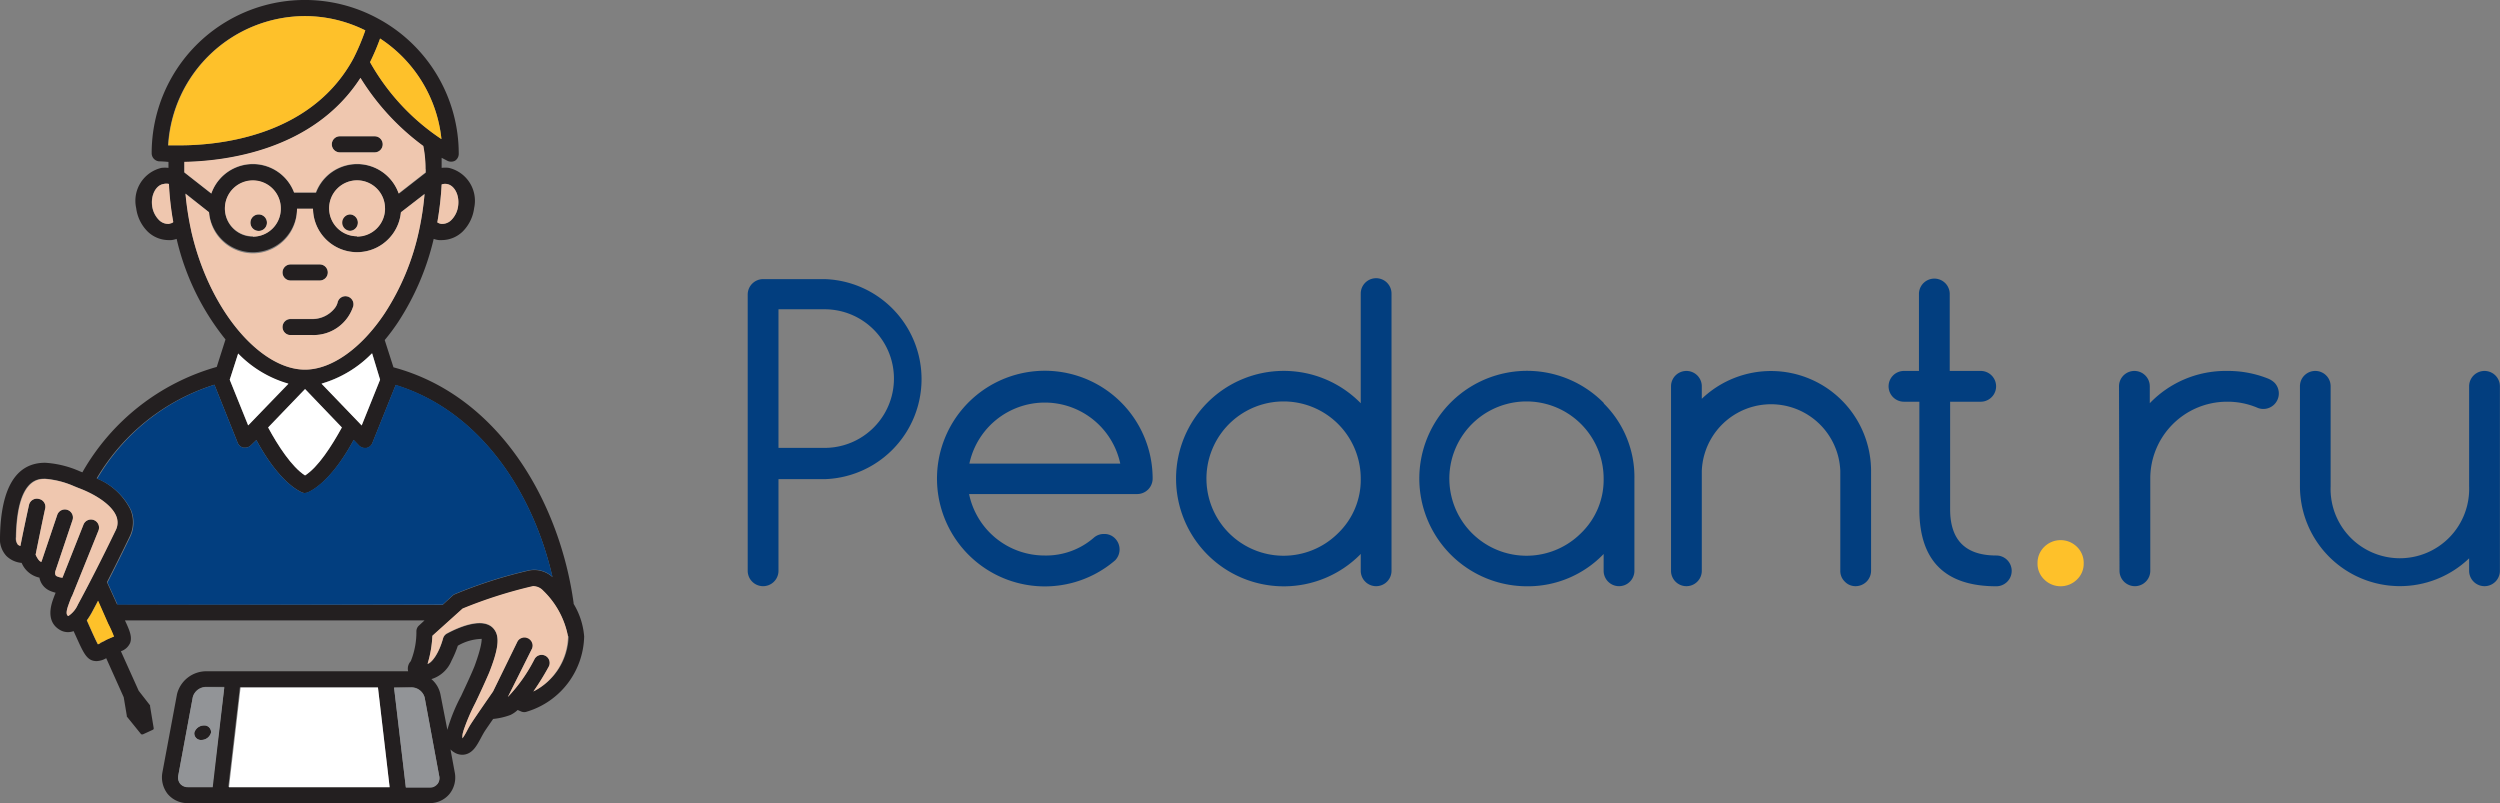 <?xml version="1.0" encoding="UTF-8"?> <svg xmlns="http://www.w3.org/2000/svg" id="Layer_1" data-name="Layer 1" viewBox="0 0 248.56 79.87"><rect x="0" y="0" width="248.56" height="79.87" fill="#808080" stroke="none"/> <defs> <style>.cls-1{fill:#231f20;}.cls-2{fill:#fff;}.cls-3{fill:#929497;}.cls-4{fill:#efc7af;}.cls-5{fill:#023e7f;}.cls-6{fill:#fec12a;}</style> </defs> <title>Logo</title> <path class="cls-1" d="M58.25,110.27C56.91,100.4,51,89.64,40.33,86.77l-.87-2.71a20.35,20.35,0,0,0,1.32-1.77A25.88,25.88,0,0,0,44.33,74a2.11,2.11,0,0,0,.51.12,2.07,2.07,0,0,0,.35,0,3,3,0,0,0,2-.83,4,4,0,0,0,1.16-2.35,3.36,3.36,0,0,0-2.52-4,2.81,2.81,0,0,0-.71,0c0-.35,0-.69,0-1l.56.29a.84.84,0,0,0,.77,0,.81.81,0,0,0,.37-.68A15.26,15.26,0,0,0,39,52.21l-.11-.06a15.23,15.23,0,0,0-22.6,13.34.81.81,0,0,0,.72.8s.36,0,.95.06c0,.2,0,.4,0,.59a3.18,3.18,0,0,0-.69,0,3.36,3.36,0,0,0-2.52,4,4,4,0,0,0,1.16,2.35,3,3,0,0,0,2,.83,2.07,2.07,0,0,0,.35,0,2.36,2.36,0,0,0,.51-.12A24.89,24.89,0,0,0,23.63,84l-.87,2.73A22.39,22.39,0,0,0,9.4,97.21l-.23-.09a10,10,0,0,0-3.47-.86c-2.89,0-4.4,2.48-4.49,7.37a2.48,2.48,0,0,0,.63,1.89,2.48,2.48,0,0,0,1.46.69h.06a2.47,2.47,0,0,0,1.77,1.47,1.77,1.77,0,0,0,1,1.29,3.39,3.39,0,0,0,.61.21c-.1.24-.19.49-.27.71-.7,2,.23,2.77.85,3.07a1.58,1.58,0,0,0,.65.14,1.78,1.78,0,0,0,.56-.1l.29.64c.73,1.61,1.06,2.34,2,2.34a2.05,2.05,0,0,0,.95-.29l1.74,3.88.31,1.85a.11.11,0,0,0,0,.07l1.39,1.72a.14.14,0,0,0,.12.06h.07l1-.46a.15.15,0,0,0,.09-.17l-.36-2.18a.2.2,0,0,0,0-.08L15,118.93,13.23,115a1.53,1.53,0,0,0,.92-.83c.2-.56,0-1.15-.52-2.24H43.42l-.54.5a.79.79,0,0,0-.27.56,7.73,7.73,0,0,1-.56,3,1.08,1.08,0,0,0-.26,1H21.71a3,3,0,0,0-2.9,2.27l-1.45,7.77a2.68,2.68,0,0,0,.53,2.17,2.57,2.57,0,0,0,2,.9h24a2.54,2.54,0,0,0,2-.9,2.61,2.61,0,0,0,.53-2.17L46,124.76a1.68,1.68,0,0,0,.38.3,1.51,1.51,0,0,0,.79.23,1.32,1.32,0,0,0,.37-.05c.73-.2,1.1-.91,1.47-1.59.11-.21.22-.41.32-.58s.55-.82.91-1.34a6.79,6.79,0,0,0,1.73-.4,2.84,2.84,0,0,0,.71-.49l.37.16a.77.77,0,0,0,.56,0,8,8,0,0,0,5.68-7.46,7.35,7.35,0,0,0-1.07-3.29M31.54,88.93l3.66,3.82c-1,1.82-2.35,3.94-3.66,4.77-1.32-.83-2.72-3-3.67-4.77Zm-5.68,3.59L24.05,88l.09-.27v0l.74-2.29a11.26,11.26,0,0,0,5,3Zm7.35-4.15a11.46,11.46,0,0,0,5-3L39,88l-1.83,4.55Zm12.4-19.83c.77.1,1.3,1.1,1.15,2.18a2.4,2.4,0,0,1-.67,1.4,1.29,1.29,0,0,1-1,.39,1,1,0,0,1-.4-.15,31.12,31.12,0,0,0,.43-3.76,1,1,0,0,1,.52-.06m-2.09-1.46v.34l-2.68,2.09a4.38,4.38,0,0,0-8.23-.1H30.45a4.38,4.38,0,0,0-8.23.1l-2.68-2.1v-.33c0-.24,0-.48,0-.71,4.15-.08,12.85-1.15,17.5-8.34a24.17,24.17,0,0,0,6.24,6.76,11.48,11.48,0,0,1,.22,2.29m-4,3.88a2.78,2.78,0,1,1-2.78-2.78A2.79,2.79,0,0,1,39.49,71M29.13,71a2.78,2.78,0,1,1-2.77-2.78A2.78,2.78,0,0,1,29.13,71M39,54.08a13.63,13.63,0,0,1,6.1,10A22.27,22.27,0,0,1,38,56.43a22.38,22.38,0,0,0,1-2.35M17.91,64.74A13.66,13.66,0,0,1,31.53,51.85a13.51,13.51,0,0,1,6,1.42A22.3,22.3,0,0,1,36.38,56l0,0-.18.33-.11.19c-4.32,7.37-13.3,8.18-17,8.18q-.68,0-1.14,0M18,72.51a1.29,1.29,0,0,1-1-.39,2.4,2.4,0,0,1-.67-1.4c-.15-1.08.38-2.08,1.15-2.18a1.06,1.06,0,0,1,.51,0,28.74,28.74,0,0,0,.43,3.78,1.13,1.13,0,0,1-.39.14m2.18.61a29.54,29.54,0,0,1-.55-3.59L22,71.36A4.38,4.38,0,0,0,30.74,71h1.59a4.38,4.38,0,0,0,8.74.35l2.35-1.83a29,29,0,0,1-.55,3.64,24.37,24.37,0,0,1-3.42,8.23C37.12,84.89,34.16,87,31.53,87,27.14,87,22,81.17,20.2,73.12M8,111.5c-.12-.06-.3-.22,0-1.06.09-.26.2-.55.31-.83a.64.64,0,0,0,.08-.14L11,103a.8.8,0,1,0-1.49-.59l-2.09,5.28a1.72,1.72,0,0,1-.57-.15c-.23-.11-.15-.46-.13-.52l1.7-5.06a.8.8,0,1,0-1.52-.51l-1.57,4.66c-.21,0-.45-.42-.58-.71.15-.74.63-3.12.94-4.54a.79.79,0,0,0-.6-1,.8.8,0,0,0-1,.61c-.27,1.19-.64,3-.85,4.06a.73.73,0,0,1-.28-.15,1,1,0,0,1-.18-.75c.11-5.79,2.2-5.79,2.89-5.79a8.86,8.86,0,0,1,2.9.74l.42.17c1.49.55,3.26,1.58,3.75,2.79A1.69,1.69,0,0,1,12.7,103c-1.35,2.79-2.65,5.34-3.75,7.37A2.6,2.6,0,0,1,8,111.5m3.7,2.44-.54.26-.23.12c-.15-.28-.39-.81-.63-1.33l-.47-1.06a7.8,7.8,0,0,0,.51-.81c.19-.36.4-.74.6-1.14l1,2.27s0,0,0,0a12.27,12.27,0,0,1,.58,1.29l-.18.07c-.18.08-.41.17-.67.3m1.17-3.58-1-2.2c.71-1.38,1.46-2.89,2.23-4.48a3.27,3.27,0,0,0,.12-2.7,6.47,6.47,0,0,0-3.37-3.14A20.83,20.83,0,0,1,22.53,88.5l2.31,5.77a.8.8,0,0,0,.59.49h.15a.83.83,0,0,0,.58-.24L26.7,94c2,3.7,3.78,4.86,4.5,5.19a.77.77,0,0,0,.34.08.76.76,0,0,0,.33-.08c.72-.33,2.5-1.49,4.5-5.19l.54.56a.83.83,0,0,0,.58.24h.15a.8.8,0,0,0,.59-.49l2.32-5.77c8.53,2.63,13.7,10.84,15.59,19.09a2.68,2.68,0,0,0-2.29-.66,45.42,45.42,0,0,0-7.42,2.37.74.74,0,0,0-.22.14l-1,.92Zm9.46,18.16H19.89a1,1,0,0,1-.76-.33,1,1,0,0,1-.19-.85l1.44-7.77a1.37,1.37,0,0,1,1.33-1h1.8Zm1.61,0,1.15-9.91H38.78l1.16,9.91Zm20.72-.33a1,1,0,0,1-.77.33H41.56l-1.17-9.91h1.72a1.37,1.37,0,0,1,1.32,1l1.44,7.77a1,1,0,0,1-.18.85m1-5.38L45,119.28a2.7,2.7,0,0,0-.9-1.51,3.16,3.16,0,0,0,2-1.83,10.25,10.25,0,0,0,.63-1.49,4.93,4.93,0,0,1,2.37-.68c0,.16,0,.79-.72,2.74-.41,1-.89,2-1.32,2.93a16.93,16.93,0,0,0-1.37,3.37m12.06-9.34A6.3,6.3,0,0,1,54.24,119a25.91,25.91,0,0,0,1.5-2.42.8.8,0,1,0-1.4-.77,15.78,15.78,0,0,1-2.64,3.74l2.41-4.82a.8.8,0,0,0-.36-1.07.81.81,0,0,0-1.08.35L50.23,119c-.24.35-1.67,2.4-2.21,3.24-.15.23-.27.46-.39.69a5.64,5.64,0,0,1-.44.73,1.59,1.59,0,0,1,.09-.7,19.61,19.61,0,0,1,1.19-2.79c.44-.92.94-2,1.37-3,.89-2.25,1.06-3.48.57-4.22-1-1.57-3.9-.16-4.76.31a.8.8,0,0,0-.39.49c-.42,1.52-1.13,2.43-1.54,2.53a11.26,11.26,0,0,0,.48-2.79l3-2.7a46.54,46.54,0,0,1,7-2.23,1.36,1.36,0,0,1,1,.43,8.53,8.53,0,0,1,2.48,4.55" transform="translate(-1.21 -50.25)"></path> <path class="cls-1" d="M38.44,63.8H35a.8.8,0,1,0,0,1.6h3.46a.8.8,0,0,0,0-1.6" transform="translate(-1.21 -50.25)"></path> <path class="cls-1" d="M36.06,71.57a.82.82,0,1,0,0,1.63.82.82,0,0,0,0-1.63" transform="translate(-1.21 -50.25)"></path> <path class="cls-1" d="M30.1,83.56h2.16a4.13,4.13,0,0,0,4.08-2.89.8.8,0,0,0-1.57-.31,1.55,1.55,0,0,1-.34.62,2.84,2.84,0,0,1-2.17,1H30.1a.8.8,0,0,0,0,1.6" transform="translate(-1.21 -50.25)"></path> <path class="cls-1" d="M30.1,78.14H33a.8.8,0,0,0,0-1.6H30.1a.8.8,0,0,0,0,1.6" transform="translate(-1.21 -50.25)"></path> <path class="cls-1" d="M26.11,72.39a.82.82,0,1,0,.82-.82.82.82,0,0,0-.82.82" transform="translate(-1.21 -50.25)"></path> <path class="cls-1" d="M21.47,122.38a1,1,0,0,0-.94.72.66.66,0,0,0,.72.72,1,1,0,0,0,.94-.72.66.66,0,0,0-.72-.72" transform="translate(-1.21 -50.25)"></path> <polygon class="cls-2" points="37.58 68.36 38.74 78.27 22.77 78.27 23.92 68.36 37.58 68.36"></polygon> <path class="cls-3" d="M42.11,118.61a1.37,1.37,0,0,1,1.32,1l1.44,7.77a.93.93,0,0,1-.95,1.18H41.56l-1.17-9.91Z" transform="translate(-1.21 -50.25)"></path> <path class="cls-3" d="M23.51,118.61l-1.15,9.91H19.89a1,1,0,0,1-.76-.33,1,1,0,0,1-.19-.85l1.44-7.77a1.38,1.38,0,0,1,1.33-1Zm-1.32,4.49a.66.66,0,0,0-.72-.72,1,1,0,0,0-.94.72.66.66,0,0,0,.72.72,1,1,0,0,0,.94-.72" transform="translate(-1.21 -50.25)"></path> <path class="cls-2" d="M24.89,85.39a11.26,11.26,0,0,0,5,3l-4,4.16L24.05,88l.09-.27v0Z" transform="translate(-1.21 -50.25)"></path> <path class="cls-2" d="M38.21,85.4,39,88l-1.83,4.55-4-4.15a11.46,11.46,0,0,0,5-3" transform="translate(-1.21 -50.25)"></path> <path class="cls-4" d="M18.41,72.37a1.13,1.13,0,0,1-.39.14,1.29,1.29,0,0,1-1-.39,2.47,2.47,0,0,1-.68-1.4c-.14-1.08.39-2.08,1.16-2.18a1.06,1.06,0,0,1,.51,0,28.74,28.74,0,0,0,.43,3.78" transform="translate(-1.21 -50.25)"></path> <path class="cls-4" d="M45.09,68.6a1,1,0,0,1,.52-.06c.77.1,1.3,1.1,1.15,2.18a2.4,2.4,0,0,1-.67,1.4,1.29,1.29,0,0,1-1,.39,1,1,0,0,1-.4-.15,31.12,31.12,0,0,0,.43-3.76" transform="translate(-1.21 -50.25)"></path> <path class="cls-2" d="M35.2,92.75c-1,1.82-2.35,3.94-3.66,4.77-1.31-.83-2.72-3-3.67-4.77l3.67-3.82Z" transform="translate(-1.21 -50.25)"></path> <path class="cls-5" d="M31.54,99.24a.76.76,0,0,0,.33-.08c.72-.33,2.5-1.49,4.51-5.19l.53.56a.83.83,0,0,0,.58.24h.15a.8.8,0,0,0,.59-.49l2.32-5.77c8.53,2.63,13.7,10.84,15.59,19.09a2.68,2.68,0,0,0-2.29-.66,45.42,45.42,0,0,0-7.42,2.37.74.74,0,0,0-.22.14l-1,.92H12.9l-1-2.2c.71-1.38,1.46-2.89,2.23-4.48a3.27,3.27,0,0,0,.12-2.7,6.47,6.47,0,0,0-3.37-3.14A20.83,20.83,0,0,1,22.53,88.5l2.31,5.77a.8.8,0,0,0,.59.49h.15a.83.83,0,0,0,.58-.24L26.7,94c2,3.7,3.78,4.86,4.5,5.19a.77.77,0,0,0,.34.08" transform="translate(-1.21 -50.25)"></path> <path class="cls-4" d="M47.28,122.92a19.61,19.61,0,0,1,1.19-2.79c.44-.92.94-2,1.37-3,.89-2.25,1.06-3.48.57-4.22-1-1.57-3.9-.16-4.76.31a.8.8,0,0,0-.39.49c-.42,1.52-1.13,2.43-1.54,2.53a11.26,11.26,0,0,0,.48-2.79l3-2.7a45.34,45.34,0,0,1,7-2.23,1.36,1.36,0,0,1,1,.43,8.53,8.53,0,0,1,2.48,4.55A6.3,6.3,0,0,1,54.24,119a25.91,25.91,0,0,0,1.5-2.42.8.8,0,1,0-1.4-.77,15.78,15.78,0,0,1-2.64,3.74l2.41-4.82a.81.81,0,0,0-1.44-.72L50.23,119c-.24.35-1.67,2.4-2.21,3.24-.15.23-.27.46-.39.69a5.64,5.64,0,0,1-.44.73,1.59,1.59,0,0,1,.09-.7" transform="translate(-1.21 -50.25)"></path> <path class="cls-4" d="M37.06,58a24.17,24.17,0,0,0,6.24,6.76,11.48,11.48,0,0,1,.22,2.29v.34l-2.68,2.09a4.38,4.38,0,0,0-8.23-.1H30.45a4.38,4.38,0,0,0-8.23.1l-2.68-2.1v-.33c0-.24,0-.48,0-.71,4.15-.08,12.85-1.15,17.5-8.34M35,65.4h3.46a.8.8,0,0,0,0-1.6H35a.8.8,0,1,0,0,1.6" transform="translate(-1.21 -50.25)"></path> <path class="cls-6" d="M39,54.08a13.63,13.63,0,0,1,6.1,10A22.27,22.27,0,0,1,38,56.43a22.38,22.38,0,0,0,1-2.35" transform="translate(-1.21 -50.25)"></path> <path class="cls-4" d="M35.24,72.39a.82.82,0,0,0,.82.81.82.82,0,0,0,0-1.63.82.82,0,0,0-.82.82m1.47,1.35A2.78,2.78,0,1,1,39.49,71a2.78,2.78,0,0,1-2.78,2.78" transform="translate(-1.21 -50.25)"></path> <path class="cls-6" d="M31.53,51.85a13.51,13.51,0,0,1,6,1.42A22.3,22.3,0,0,1,36.38,56l0,0-.18.33-.11.19c-4.32,7.37-13.3,8.18-17,8.18q-.68,0-1.14,0A13.66,13.66,0,0,1,31.53,51.85" transform="translate(-1.21 -50.25)"></path> <path class="cls-4" d="M41.07,71.36A4.38,4.38,0,0,1,32.33,71H30.74a4.38,4.38,0,0,1-8.75.35l-2.34-1.83a29.54,29.54,0,0,0,.55,3.59C22,81.17,27.14,87,31.53,87c2.63,0,5.59-2.09,7.92-5.58a24.37,24.37,0,0,0,3.42-8.23,29,29,0,0,0,.55-3.64Zm-11,5.18H33a.8.8,0,0,1,0,1.6H30.1a.8.8,0,0,1,0-1.6m6.24,4.13a4.13,4.13,0,0,1-4.08,2.89H30.1a.8.8,0,0,1,0-1.6h2.16a2.83,2.83,0,0,0,2.17-1,1.55,1.55,0,0,0,.34-.62.8.8,0,0,1,1.57.31" transform="translate(-1.21 -50.25)"></path> <path class="cls-4" d="M26.11,72.39a.82.82,0,1,0,.82-.82.82.82,0,0,0-.82.82m.25,1.35A2.78,2.78,0,1,1,29.13,71a2.78,2.78,0,0,1-2.77,2.78" transform="translate(-1.21 -50.25)"></path> <path class="cls-4" d="M3,104.41a1,1,0,0,1-.18-.75c.11-5.79,2.2-5.79,2.89-5.79a8.86,8.86,0,0,1,2.9.74l.42.17c1.49.55,3.26,1.58,3.75,2.79A1.69,1.69,0,0,1,12.7,103c-1.35,2.79-2.65,5.34-3.75,7.37A2.6,2.6,0,0,1,8,111.5c-.12-.06-.3-.22,0-1.06.09-.26.2-.55.31-.83a.64.64,0,0,0,.08-.14L11,103a.8.8,0,1,0-1.49-.59l-2.09,5.28a1.72,1.72,0,0,1-.57-.15c-.23-.11-.15-.46-.13-.52l1.7-5.06a.8.8,0,1,0-1.52-.51l-1.57,4.66c-.21,0-.45-.42-.58-.71.15-.74.63-3.12.94-4.54a.79.79,0,0,0-.6-1,.8.8,0,0,0-1,.61c-.26,1.19-.65,3-.85,4.06a.73.73,0,0,1-.28-.15" transform="translate(-1.21 -50.25)"></path> <path class="cls-6" d="M11.19,114.2l-.23.11c-.15-.27-.4-.8-.63-1.32l-.47-1.06a7.8,7.8,0,0,0,.51-.81c.19-.36.4-.74.6-1.14l1,2.27s0,0,0,0a12.27,12.27,0,0,1,.58,1.29l-.18.07c-.18.08-.41.17-.67.3l-.54.26" transform="translate(-1.21 -50.25)"></path> <path class="cls-5" d="M77.08,78H83.2a9.95,9.95,0,0,1,0,19.89H78.61V107a1.53,1.53,0,0,1-3.06,0V79.48A1.54,1.54,0,0,1,77.08,78M78.61,81V94.78H83.2A6.89,6.89,0,1,0,83.2,81Z" transform="translate(-1.21 -50.25)"></path> <path class="cls-5" d="M111,103.34a1.46,1.46,0,0,1,1.08.45,1.55,1.55,0,0,1,0,2.17,10.72,10.72,0,1,1,3.73-8.12,1.54,1.54,0,0,1-1.53,1.53H97.56a7.66,7.66,0,0,0,7.51,6.11,7.23,7.23,0,0,0,4.94-1.81,1.5,1.5,0,0,1,.95-.33m1.63-7a7.67,7.67,0,0,0-15,0Z" transform="translate(-1.21 -50.25)"></path> <path class="cls-5" d="M167.35,88.66a1.53,1.53,0,0,1,3.06,0V89.9a9.95,9.95,0,0,1,16.83,7.17V107a1.54,1.54,0,0,1-1.53,1.53,1.46,1.46,0,0,1-1.08-.45,1.47,1.47,0,0,1-.45-1.08V97.07a6.89,6.89,0,0,0-13.77,0V107a1.53,1.53,0,0,1-3.06,0Z" transform="translate(-1.21 -50.25)"></path> <path class="cls-5" d="M199.69,105.48a1.53,1.53,0,0,1,0,3.06q-7.65,0-7.65-7.65V90.19h-1.53a1.53,1.53,0,0,1,0-3.06H192V79.48a1.53,1.53,0,0,1,3.06,0v7.65h3.08a1.53,1.53,0,0,1,0,3.06H195.1v10.7q0,4.59,4.59,4.59" transform="translate(-1.21 -50.25)"></path> <path class="cls-6" d="M208.38,106.25a2.17,2.17,0,0,1-.67,1.62,2.31,2.31,0,0,1-3.25,0,2.17,2.17,0,0,1-.67-1.62,2.21,2.21,0,0,1,.67-1.63,2.31,2.31,0,0,1,3.25,0,2.21,2.21,0,0,1,.67,1.63" transform="translate(-1.21 -50.25)"></path> <path class="cls-5" d="M211.89,88.66a1.53,1.53,0,0,1,3.06,0v1.68a10.44,10.44,0,0,1,7.65-3.21,10.78,10.78,0,0,1,4.11.76,2.1,2.1,0,0,1,.63.4,1.54,1.54,0,0,1,.44,1.09,1.54,1.54,0,0,1-1.53,1.53,1.53,1.53,0,0,1-.67-.15,7.61,7.61,0,0,0-3-.57A7.63,7.63,0,0,0,215,97.84V107a1.53,1.53,0,0,1-3.06,0Z" transform="translate(-1.21 -50.25)"></path> <path class="cls-5" d="M249.76,107a1.53,1.53,0,0,1-3.06,0v-1.24a9.94,9.94,0,0,1-16.82-7.17V88.66a1.5,1.5,0,0,1,.44-1.08,1.53,1.53,0,0,1,2.17,0,1.5,1.5,0,0,1,.44,1.08V98.6a6.89,6.89,0,1,0,13.77,0V88.66a1.53,1.53,0,0,1,3.06,0Z" transform="translate(-1.21 -50.25)"></path> <path class="cls-5" d="M139.56,79.44a1.53,1.53,0,0,0-3.06,0v10.9l-.08-.08a10.71,10.71,0,1,0,0,15.15l.08-.09h0V107a1.53,1.53,0,0,0,3.06,0V79.44Zm-5.3,23.81a7.67,7.67,0,1,1,2.24-5.41,7.36,7.36,0,0,1-2.24,5.41" transform="translate(-1.21 -50.25)"></path> <path class="cls-5" d="M160.69,90.35l-.08-.09A10.71,10.71,0,1,0,153,108.54a10.44,10.44,0,0,0,7.65-3.21V107a1.53,1.53,0,0,0,3.06,0V97.84a10.29,10.29,0,0,0-3.06-7.49m-2.24,12.9a7.67,7.67,0,1,1,2.24-5.41,7.36,7.36,0,0,1-2.24,5.41" transform="translate(-1.21 -50.25)"></path> </svg> 